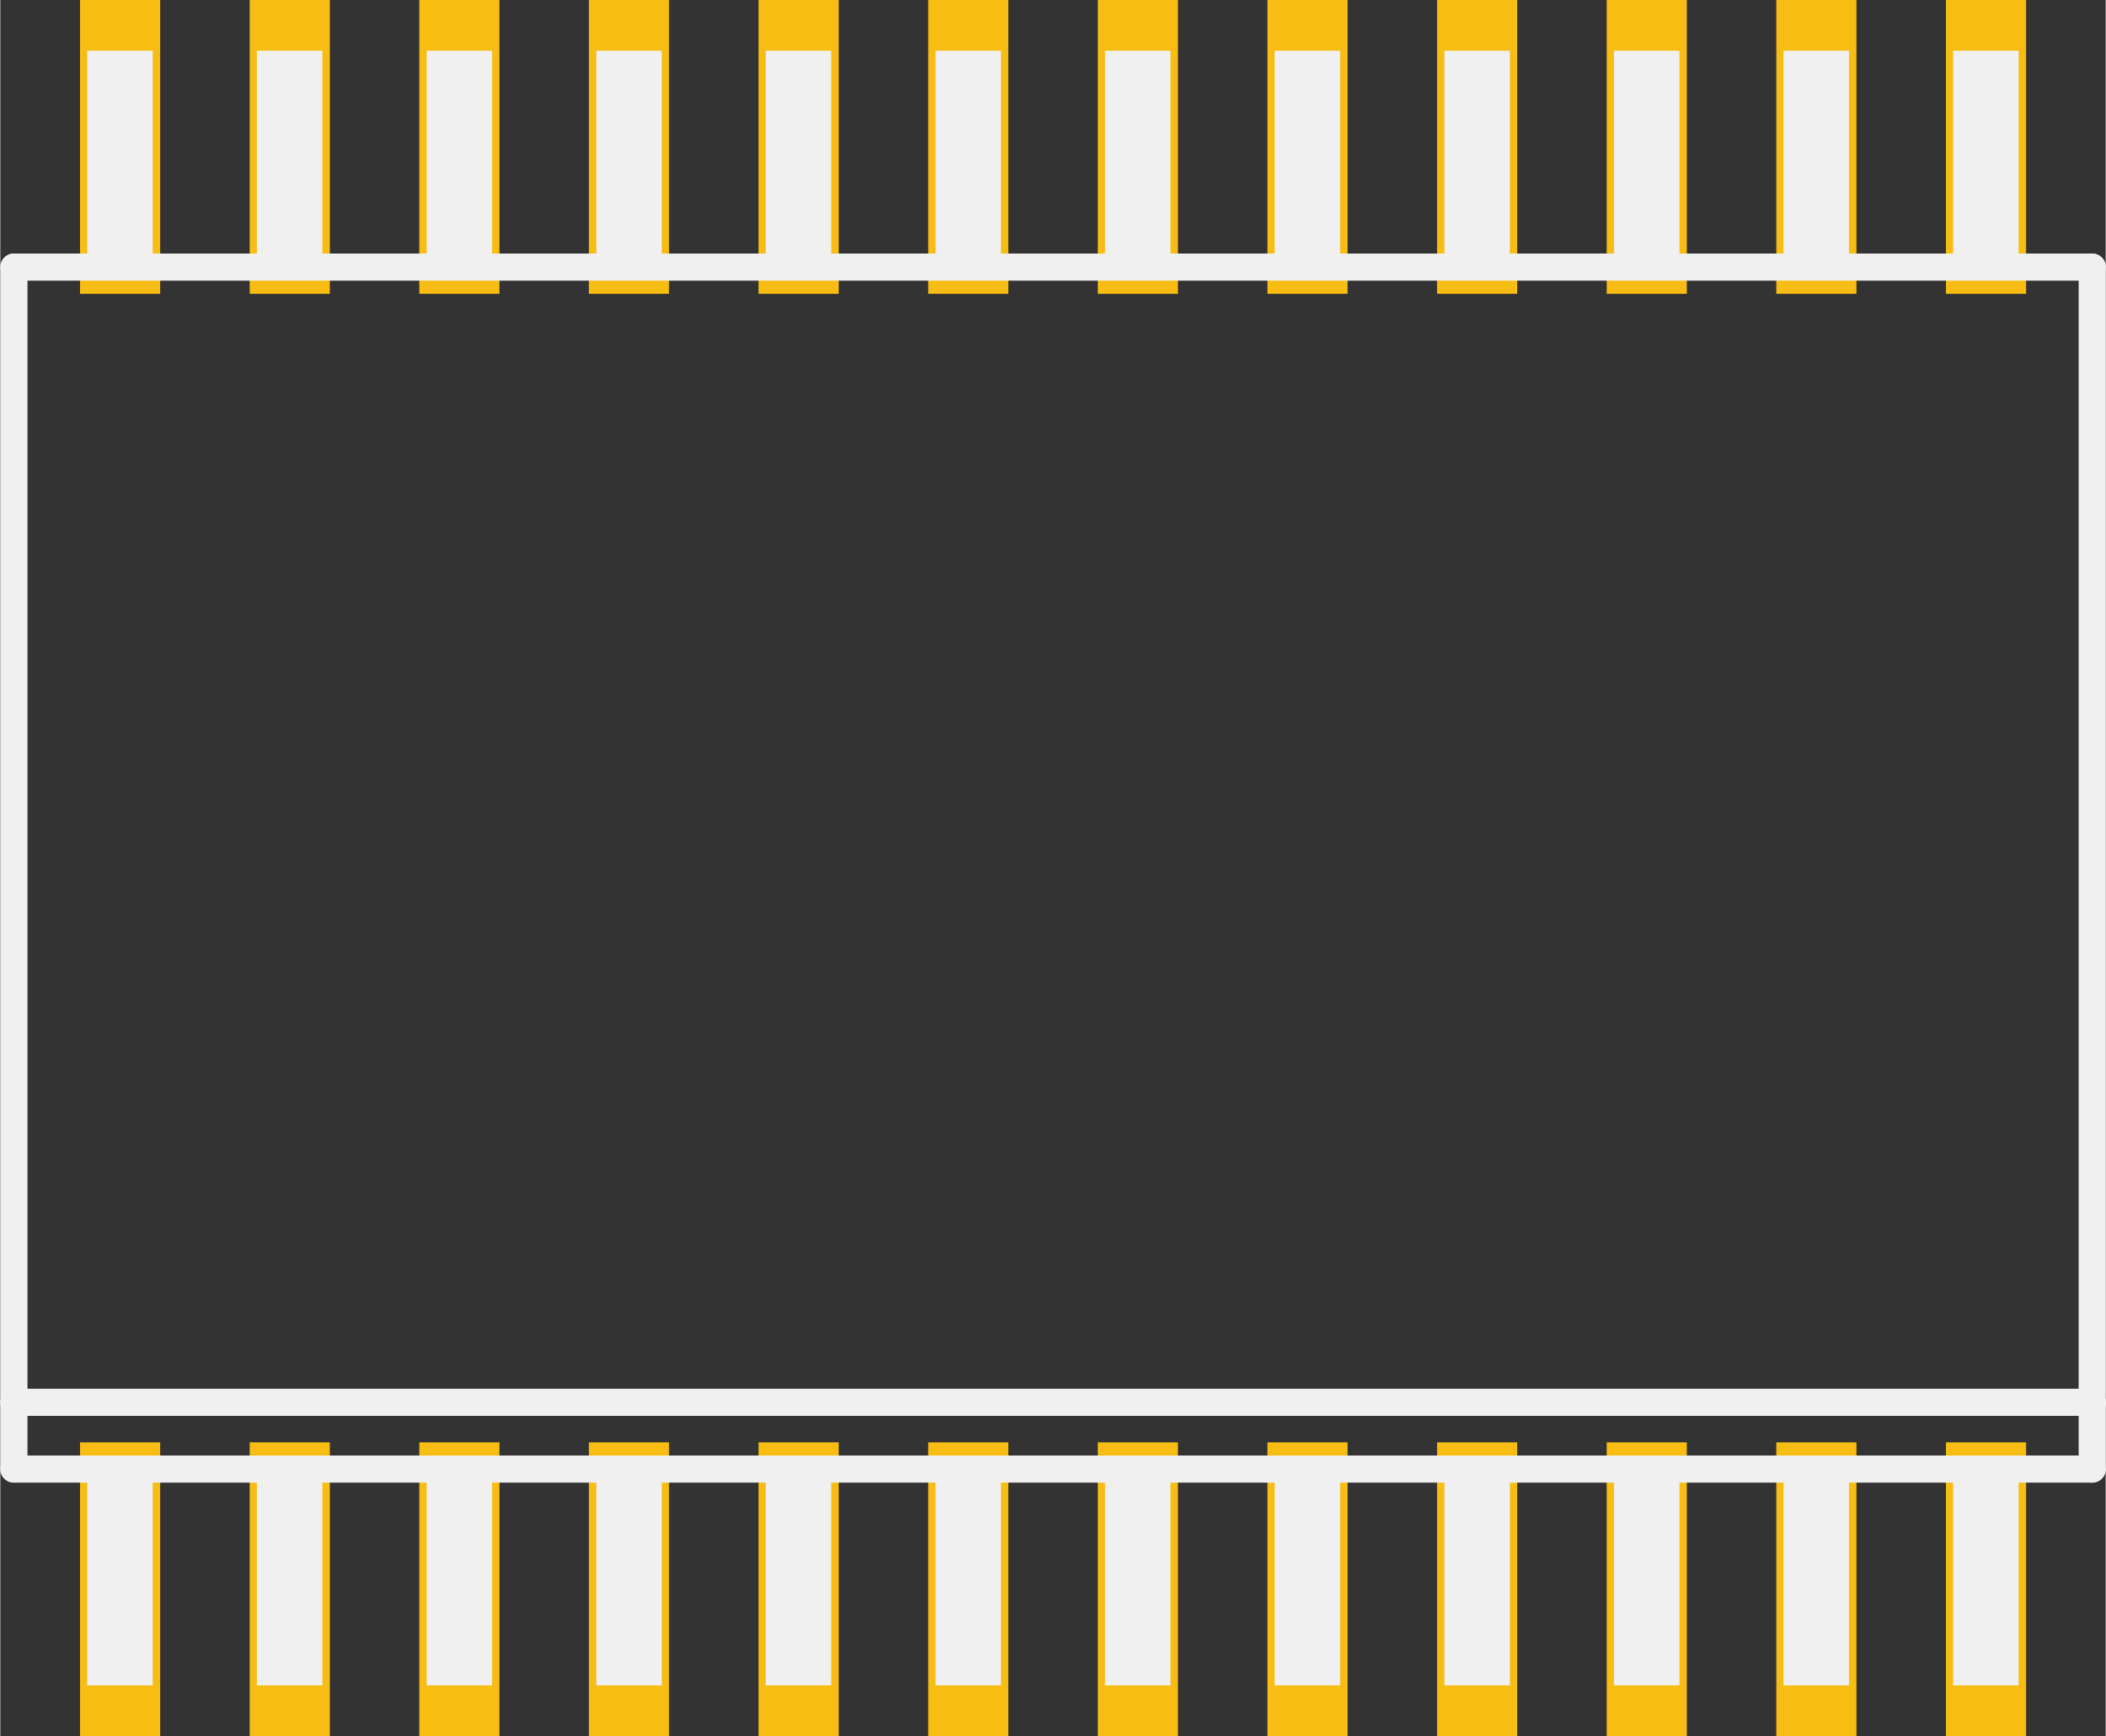 <?xml version='1.0' encoding='UTF-8' standalone='no'?>
<!-- Created with Fritzing (http://www.fritzing.org/) -->
<svg xmlns:svg='http://www.w3.org/2000/svg' xmlns='http://www.w3.org/2000/svg' version='1.2' baseProfile='tiny' x='0in' y='0in' width='0.621in' height='0.512in' viewBox='0 0 15.763 13' >
<rect x="0" y="0" width="15.763" height="13" fill="#333333" stroke="none"/>
<g id='copper1'>
<rect id='connector1pad' connectorname='2' x='1.867' y='10.8' width='0.6' height='2.2' stroke='none' stroke-width='0' fill='#F7BD13' stroke-linecap='round'/>
<rect id='connector12pad' connectorname='13' x='14.567' y='0' width='0.6' height='2.2' stroke='none' stroke-width='0' fill='#F7BD13' stroke-linecap='round'/>
<rect id='connector0pad' connectorname='1' x='0.597' y='10.8' width='0.6' height='2.2' stroke='none' stroke-width='0' fill='#F7BD13' stroke-linecap='round'/>
<rect id='connector2pad' connectorname='3' x='3.137' y='10.8' width='0.6' height='2.2' stroke='none' stroke-width='0' fill='#F7BD13' stroke-linecap='round'/>
<rect id='connector3pad' connectorname='4' x='4.407' y='10.8' width='0.6' height='2.2' stroke='none' stroke-width='0' fill='#F7BD13' stroke-linecap='round'/>
<rect id='connector13pad' connectorname='14' x='13.297' y='0' width='0.6' height='2.2' stroke='none' stroke-width='0' fill='#F7BD13' stroke-linecap='round'/>
<rect id='connector11pad' connectorname='12' x='14.567' y='10.8' width='0.6' height='2.2' stroke='none' stroke-width='0' fill='#F7BD13' stroke-linecap='round'/>
<rect id='connector10pad' connectorname='11' x='13.297' y='10.8' width='0.6' height='2.2' stroke='none' stroke-width='0' fill='#F7BD13' stroke-linecap='round'/>
<rect id='connector5pad' connectorname='6' x='6.947' y='10.8' width='0.6' height='2.2' stroke='none' stroke-width='0' fill='#F7BD13' stroke-linecap='round'/>
<rect id='connector8pad' connectorname='9' x='10.757' y='10.8' width='0.6' height='2.2' stroke='none' stroke-width='0' fill='#F7BD13' stroke-linecap='round'/>
<rect id='connector4pad' connectorname='5' x='5.677' y='10.8' width='0.6' height='2.2' stroke='none' stroke-width='0' fill='#F7BD13' stroke-linecap='round'/>
<rect id='connector6pad' connectorname='7' x='8.217' y='10.8' width='0.6' height='2.2' stroke='none' stroke-width='0' fill='#F7BD13' stroke-linecap='round'/>
<rect id='connector9pad' connectorname='10' x='12.027' y='10.8' width='0.6' height='2.2' stroke='none' stroke-width='0' fill='#F7BD13' stroke-linecap='round'/>
<rect id='connector7pad' connectorname='8' x='9.487' y='10.8' width='0.6' height='2.2' stroke='none' stroke-width='0' fill='#F7BD13' stroke-linecap='round'/>
<rect id='connector14pad' connectorname='15' x='12.027' y='0' width='0.6' height='2.2' stroke='none' stroke-width='0' fill='#F7BD13' stroke-linecap='round'/>
<rect id='connector15pad' connectorname='16' x='10.757' y='0' width='0.6' height='2.2' stroke='none' stroke-width='0' fill='#F7BD13' stroke-linecap='round'/>
<rect id='connector16pad' connectorname='17' x='9.487' y='0' width='0.6' height='2.2' stroke='none' stroke-width='0' fill='#F7BD13' stroke-linecap='round'/>
<rect id='connector17pad' connectorname='18' x='8.217' y='0' width='0.6' height='2.2' stroke='none' stroke-width='0' fill='#F7BD13' stroke-linecap='round'/>
<rect id='connector18pad' connectorname='19' x='6.947' y='0' width='0.6' height='2.2' stroke='none' stroke-width='0' fill='#F7BD13' stroke-linecap='round'/>
<rect id='connector19pad' connectorname='20' x='5.677' y='0' width='0.6' height='2.2' stroke='none' stroke-width='0' fill='#F7BD13' stroke-linecap='round'/>
<rect id='connector20pad' connectorname='21' x='4.407' y='0' width='0.6' height='2.2' stroke='none' stroke-width='0' fill='#F7BD13' stroke-linecap='round'/>
<rect id='connector21pad' connectorname='22' x='3.137' y='0' width='0.6' height='2.2' stroke='none' stroke-width='0' fill='#F7BD13' stroke-linecap='round'/>
<rect id='connector22pad' connectorname='23' x='1.867' y='0' width='0.6' height='2.2' stroke='none' stroke-width='0' fill='#F7BD13' stroke-linecap='round'/>
<rect id='connector23pad' connectorname='24' x='0.597' y='0' width='0.6' height='2.2' stroke='none' stroke-width='0' fill='#F7BD13' stroke-linecap='round'/>
<g id='copper0'>
</g>
</g>
<g id='silkscreen'>
<line class='other' x1='15.662' y1='11' x2='0.102' y2='11' stroke='#f0f0f0' stroke-width='0.203' stroke-linecap='round'/>
<line class='other' x1='0.102' y1='11' x2='0.102' y2='10.5' stroke='#f0f0f0' stroke-width='0.203' stroke-linecap='round'/>
<line class='other' x1='0.102' y1='10.5' x2='0.102' y2='2' stroke='#f0f0f0' stroke-width='0.203' stroke-linecap='round'/>
<line class='other' x1='0.102' y1='2' x2='15.662' y2='2' stroke='#f0f0f0' stroke-width='0.203' stroke-linecap='round'/>
<line class='other' x1='15.662' y1='10.5' x2='0.102' y2='10.5' stroke='#f0f0f0' stroke-width='0.203' stroke-linecap='round'/>
<line class='other' x1='15.662' y1='2' x2='15.662' y2='10.5' stroke='#f0f0f0' stroke-width='0.203' stroke-linecap='round'/>
<line class='other' x1='15.662' y1='10.5' x2='15.662' y2='11' stroke='#f0f0f0' stroke-width='0.203' stroke-linecap='round'/>
<rect class='other' x='0.651' y='11.1' width='0.49' height='1.52' stroke='none' stroke-width='0' fill='#f0f0f0' stroke-linecap='round'/>
<rect class='other' x='1.921' y='11.1' width='0.49' height='1.52' stroke='none' stroke-width='0' fill='#f0f0f0' stroke-linecap='round'/>
<rect class='other' x='3.192' y='11.1' width='0.49' height='1.52' stroke='none' stroke-width='0' fill='#f0f0f0' stroke-linecap='round'/>
<rect class='other' x='4.462' y='11.1' width='0.49' height='1.52' stroke='none' stroke-width='0' fill='#f0f0f0' stroke-linecap='round'/>
<rect class='other' x='5.731' y='11.1' width='0.49' height='1.52' stroke='none' stroke-width='0' fill='#f0f0f0' stroke-linecap='round'/>
<rect class='other' x='7.002' y='11.1' width='0.49' height='1.52' stroke='none' stroke-width='0' fill='#f0f0f0' stroke-linecap='round'/>
<rect class='other' x='8.271' y='11.1' width='0.49' height='1.52' stroke='none' stroke-width='0' fill='#f0f0f0' stroke-linecap='round'/>
<rect class='other' x='9.541' y='11.1' width='0.49' height='1.52' stroke='none' stroke-width='0' fill='#f0f0f0' stroke-linecap='round'/>
<rect class='other' x='10.812' y='11.1' width='0.49' height='1.52' stroke='none' stroke-width='0' fill='#f0f0f0' stroke-linecap='round'/>
<rect class='other' x='12.082' y='11.1' width='0.49' height='1.52' stroke='none' stroke-width='0' fill='#f0f0f0' stroke-linecap='round'/>
<rect class='other' x='13.351' y='11.1' width='0.49' height='1.52' stroke='none' stroke-width='0' fill='#f0f0f0' stroke-linecap='round'/>
<rect class='other' x='14.621' y='11.1' width='0.49' height='1.52' stroke='none' stroke-width='0' fill='#f0f0f0' stroke-linecap='round'/>
<rect class='other' x='14.621' y='0.38' width='0.49' height='1.52' stroke='none' stroke-width='0' fill='#f0f0f0' stroke-linecap='round'/>
<rect class='other' x='13.351' y='0.38' width='0.49' height='1.52' stroke='none' stroke-width='0' fill='#f0f0f0' stroke-linecap='round'/>
<rect class='other' x='12.082' y='0.38' width='0.49' height='1.52' stroke='none' stroke-width='0' fill='#f0f0f0' stroke-linecap='round'/>
<rect class='other' x='10.812' y='0.38' width='0.49' height='1.52' stroke='none' stroke-width='0' fill='#f0f0f0' stroke-linecap='round'/>
<rect class='other' x='9.541' y='0.38' width='0.49' height='1.52' stroke='none' stroke-width='0' fill='#f0f0f0' stroke-linecap='round'/>
<rect class='other' x='8.271' y='0.38' width='0.49' height='1.52' stroke='none' stroke-width='0' fill='#f0f0f0' stroke-linecap='round'/>
<rect class='other' x='7.002' y='0.38' width='0.49' height='1.52' stroke='none' stroke-width='0' fill='#f0f0f0' stroke-linecap='round'/>
<rect class='other' x='5.731' y='0.38' width='0.49' height='1.52' stroke='none' stroke-width='0' fill='#f0f0f0' stroke-linecap='round'/>
<rect class='other' x='4.462' y='0.38' width='0.49' height='1.52' stroke='none' stroke-width='0' fill='#f0f0f0' stroke-linecap='round'/>
<rect class='other' x='3.192' y='0.38' width='0.49' height='1.52' stroke='none' stroke-width='0' fill='#f0f0f0' stroke-linecap='round'/>
<rect class='other' x='1.921' y='0.38' width='0.49' height='1.52' stroke='none' stroke-width='0' fill='#f0f0f0' stroke-linecap='round'/>
<rect class='other' x='0.651' y='0.38' width='0.49' height='1.52' stroke='none' stroke-width='0' fill='#f0f0f0' stroke-linecap='round'/>
</g>
</svg>